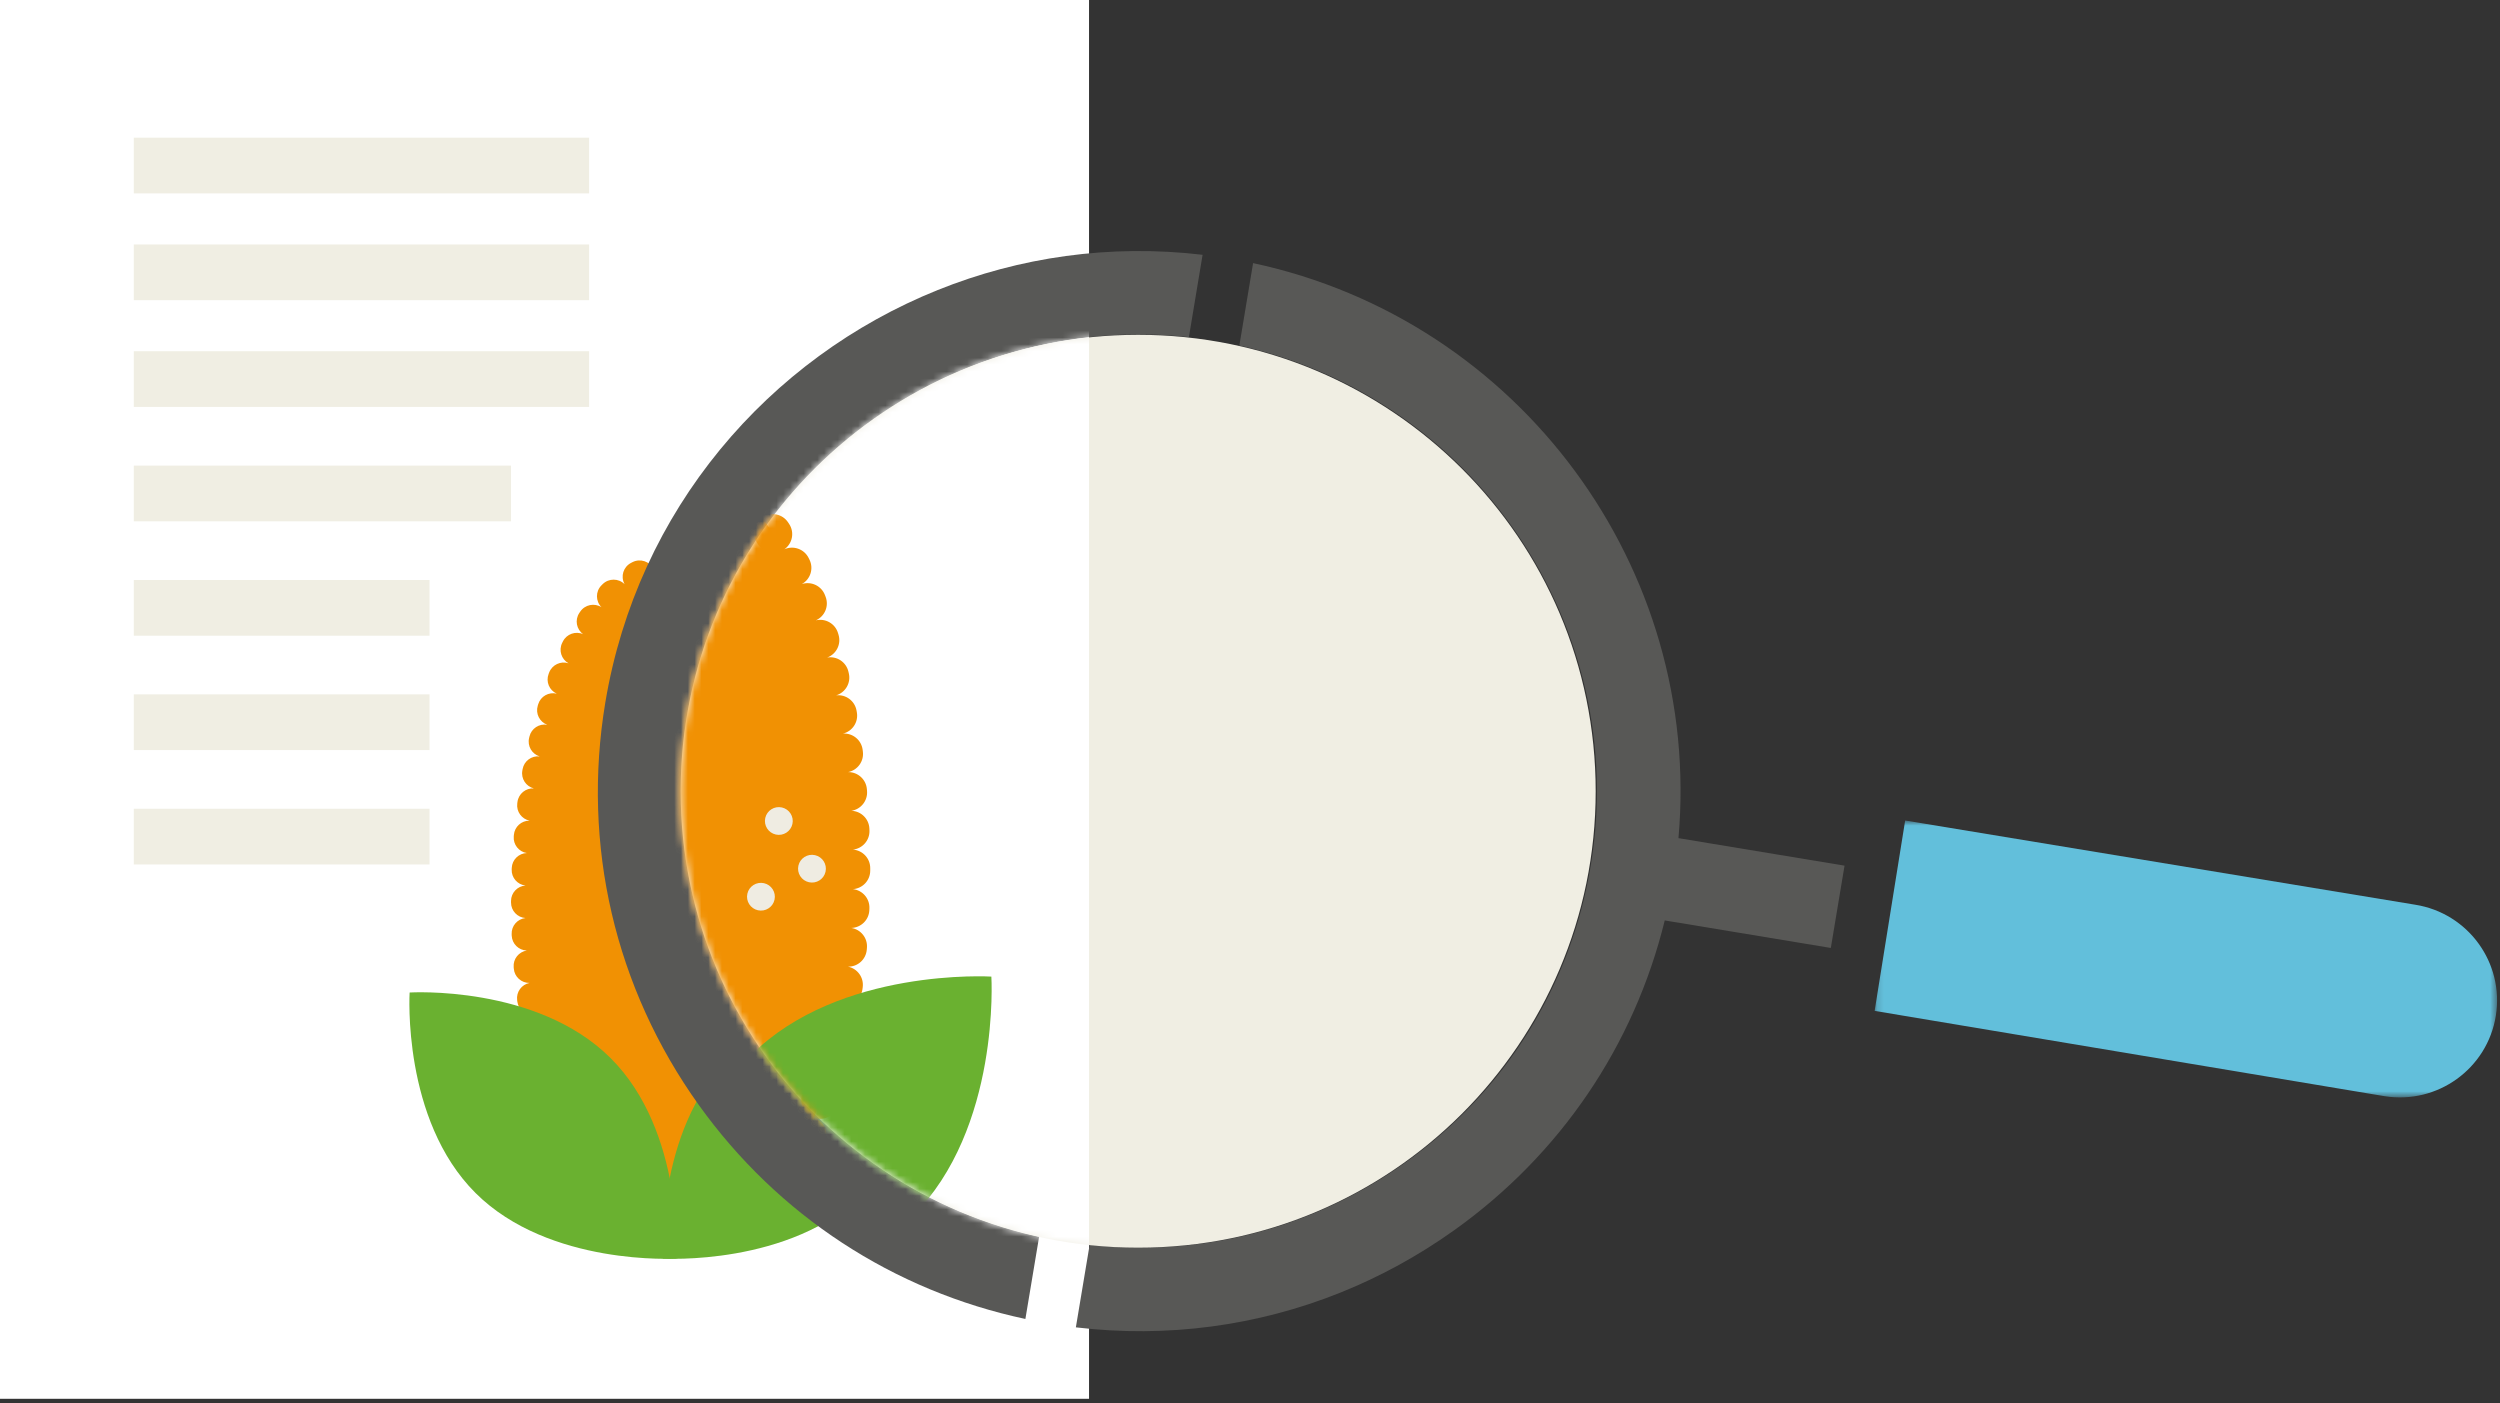 <?xml version="1.0" encoding="UTF-8"?>
<svg width="367px" height="206px" viewBox="0 0 367 206" version="1.1" xmlns="http://www.w3.org/2000/svg" xmlns:xlink="http://www.w3.org/1999/xlink">
    <rect x="0" y="0" width="367" height="206" fill="#333333" stroke="none"/>
    <!-- Generator: Sketch 51.3 (57544) - http://www.bohemiancoding.com/sketch -->
    <title>illus_histoire_entete</title>
    <desc>Created with Sketch.</desc>
    <defs>
        <polygon id="path-1" points="0.133 0.742 91.508 0.742 91.508 41.394 0.133 41.394"></polygon>
        <path d="M67.609,134.126 C104.702,134.126 134.772,104.127 134.772,67.121 C134.772,30.114 104.702,0.115 67.609,0.115 C30.515,0.115 0.445,30.114 0.445,67.121 C0.445,104.127 30.515,134.126 67.609,134.126 Z" id="path-3"></path>
    </defs>
    <g id="Page-1" stroke="none" stroke-width="1" fill="none" fill-rule="evenodd">
        <g id="histoire" transform="translate(-31, -77)">
            <g id="illus_histoire_entete" transform="translate(31, 77)">
                <polygon id="Fill-1" fill="#FFFFFF" points="0 205.343 159.87 205.343 159.87 0 0 0"></polygon>
                <polygon id="Fill-2" fill="#F0EEE3" points="19.642 28.391 86.483 28.391 86.483 20.212 19.642 20.212"></polygon>
                <polygon id="Fill-3" fill="#F0EEE3" points="19.642 44.065 86.483 44.065 86.483 35.886 19.642 35.886"></polygon>
                <polygon id="Fill-4" fill="#F0EEE3" points="19.642 59.739 86.483 59.739 86.483 51.56 19.642 51.56"></polygon>
                <polygon id="Fill-5" fill="#F0EEE3" points="19.642 76.53 75.018 76.53 75.018 68.351 19.642 68.351"></polygon>
                <polygon id="Fill-6" fill="#F0EEE3" points="19.642 93.321 63.055 93.321 63.055 85.142 19.642 85.142"></polygon>
                <polygon id="Fill-7" fill="#F0EEE3" points="19.642 110.112 63.055 110.112 63.055 101.932 19.642 101.932"></polygon>
                <polygon id="Fill-8" fill="#F0EEE3" points="19.642 126.902 63.055 126.902 63.055 118.724 19.642 118.724"></polygon>
                <g id="Group-26" transform="translate(59.534, 36.254)">
                    <path d="M59.792,96.2 C59.792,123.256 50.385,145.189 38.78,145.189 C27.176,145.189 17.768,123.256 17.768,96.2 C17.768,69.144 27.176,47.21 38.78,47.21 C50.385,47.21 59.792,69.144 59.792,96.2" id="Fill-9" fill="#F19103"></path>
                    <path d="M38.802,142.91 C39.728,142.91 40.526,143.46 40.884,144.251 C40.834,143.369 41.304,142.5 42.147,142.081 C42.204,142.053 42.259,142.025 42.314,141.997 C43.22,141.526 44.299,141.722 44.985,142.408 C44.506,141.539 44.638,140.426 45.38,139.694 C45.426,139.646 45.474,139.599 45.521,139.552 C46.291,138.772 47.484,138.663 48.374,139.228 C47.624,138.47 47.487,137.266 48.109,136.35 L48.226,136.177 C48.854,135.235 50.062,134.911 51.063,135.36 C50.168,134.719 49.845,133.507 50.355,132.492 L50.453,132.294 C50.966,131.266 52.151,130.793 53.213,131.143 C52.231,130.597 51.781,129.399 52.2,128.325 L52.279,128.124 C52.696,127.044 53.848,126.462 54.946,126.727 C53.914,126.262 53.364,125.094 53.703,123.986 L53.767,123.775 C54.105,122.661 55.219,121.994 56.34,122.188 C55.272,121.794 54.644,120.655 54.917,119.523 L54.967,119.309 C55.236,118.173 56.313,117.441 57.448,117.568 C56.355,117.234 55.662,116.129 55.873,114.98 L55.912,114.765 C56.119,113.614 57.16,112.82 58.302,112.893 C57.191,112.615 56.441,111.543 56.594,110.384 L56.624,110.163 C56.776,109.002 57.769,108.158 58.924,108.179 C57.8,107.953 57.001,106.917 57.101,105.75 L57.12,105.529 C57.218,104.361 58.183,103.473 59.33,103.441 C58.197,103.266 57.353,102.263 57.403,101.093 L57.412,100.87 C57.461,99.698 58.387,98.77 59.533,98.691 C58.392,98.562 57.506,97.595 57.508,96.423 L57.509,96.2 L57.509,96.114 C57.509,94.943 58.394,93.978 59.534,93.85 C58.389,93.768 57.465,92.839 57.418,91.668 L57.408,91.448 C57.359,90.276 58.205,89.274 59.34,89.099 C58.192,89.067 57.228,88.177 57.131,87.009 L57.113,86.79 C57.013,85.622 57.814,84.585 58.94,84.362 C57.799,84.371 56.792,83.535 56.642,82.374 L56.613,82.154 C56.461,80.993 57.212,79.924 58.322,79.648 C57.181,79.718 56.141,78.922 55.936,77.77 L55.897,77.555 C55.689,76.406 56.383,75.302 57.476,74.97 C56.344,75.099 55.266,74.361 54.999,73.225 L54.949,73.011 C54.678,71.878 55.309,70.741 56.377,70.348 C55.258,70.539 54.143,69.871 53.808,68.757 L53.744,68.546 C53.406,67.436 53.958,66.268 54.992,65.806 C53.891,66.069 52.741,65.484 52.328,64.402 L52.25,64.2 C51.833,63.126 52.287,61.929 53.269,61.386 C52.205,61.732 51.021,61.255 50.512,60.225 L50.416,60.03 C49.909,59.013 50.235,57.799 51.134,57.161 C50.131,57.607 48.923,57.277 48.299,56.332 L48.182,56.157 C47.564,55.237 47.707,54.031 48.465,53.277 C47.571,53.841 46.374,53.724 45.609,52.938 C45.562,52.889 45.514,52.841 45.468,52.794 C44.73,52.053 44.607,50.936 45.097,50.069 C44.404,50.752 43.318,50.939 42.413,50.455 C42.36,50.427 42.306,50.399 42.252,50.371 C41.41,49.942 40.949,49.063 41.012,48.178 C40.642,48.967 39.825,49.511 38.901,49.49 L38.78,49.489 L38.728,49.489 C37.81,49.499 37,48.947 36.638,48.157 C36.692,49.041 36.223,49.914 35.379,50.336 C35.325,50.362 35.272,50.39 35.218,50.418 C34.311,50.893 33.231,50.7 32.542,50.015 C33.024,50.883 32.894,51.998 32.155,52.732 C32.108,52.779 32.061,52.826 32.015,52.873 C31.247,53.656 30.051,53.768 29.159,53.204 C29.911,53.959 30.05,55.165 29.43,56.081 L29.313,56.255 C28.686,57.198 27.478,57.525 26.476,57.076 C27.374,57.717 27.696,58.933 27.186,59.948 L27.09,60.139 C26.58,61.169 25.393,61.644 24.331,61.295 C25.311,61.839 25.763,63.035 25.347,64.108 L25.268,64.313 C24.852,65.394 23.7,65.977 22.601,65.712 C23.634,66.177 24.185,67.345 23.845,68.454 L23.781,68.665 C23.443,69.779 22.33,70.444 21.209,70.252 C22.276,70.646 22.904,71.782 22.635,72.914 L22.584,73.131 C22.315,74.267 21.237,75.002 20.103,74.873 C21.196,75.205 21.89,76.31 21.681,77.458 L21.642,77.676 C21.435,78.827 20.396,79.623 19.253,79.549 C20.364,79.827 21.114,80.898 20.96,82.058 L20.931,82.275 C20.781,83.437 19.774,84.272 18.632,84.262 C19.757,84.487 20.556,85.524 20.456,86.691 L20.437,86.913 C20.338,88.081 19.375,88.968 18.228,89 C19.361,89.176 20.206,90.178 20.156,91.348 L20.146,91.572 C20.098,92.743 19.172,93.671 18.027,93.751 C19.168,93.88 20.054,94.847 20.052,96.019 L20.052,96.242 C20.052,97.414 19.165,98.379 18.026,98.506 C19.17,98.588 20.094,99.518 20.141,100.688 L20.15,100.912 C20.198,102.083 19.352,103.084 18.218,103.258 C19.365,103.29 20.329,104.18 20.425,105.348 L20.445,105.571 C20.543,106.737 19.742,107.772 18.618,107.996 C19.761,107.984 20.765,108.825 20.914,109.987 L20.942,110.204 C21.094,111.364 20.343,112.435 19.231,112.71 C20.372,112.64 21.413,113.435 21.617,114.587 L21.656,114.805 C21.863,115.954 21.168,117.056 20.075,117.388 C21.21,117.26 22.286,117.998 22.552,119.134 L22.603,119.349 C22.871,120.482 22.24,121.618 21.172,122.011 C22.294,121.82 23.407,122.49 23.742,123.605 L23.805,123.814 C24.142,124.924 23.589,126.092 22.555,126.553 C23.653,126.291 24.804,126.876 25.219,127.957 L25.297,128.164 C25.712,129.238 25.256,130.433 24.274,130.975 C25.337,130.63 26.519,131.106 27.028,132.134 L27.126,132.332 C27.633,133.351 27.305,134.564 26.406,135.202 C27.409,134.756 28.616,135.088 29.24,136.033 L29.357,136.211 C29.973,137.131 29.828,138.337 29.07,139.088 C29.965,138.527 31.161,138.646 31.926,139.434 L32.068,139.58 C32.803,140.323 32.922,141.442 32.43,142.306 C33.126,141.624 34.214,141.44 35.117,141.928 C35.171,141.957 35.224,141.985 35.278,142.012 C36.119,142.445 36.578,143.327 36.51,144.213 C36.883,143.424 37.694,142.881 38.627,142.909 C38.67,142.91 38.712,142.91 38.755,142.91 L38.802,142.91 Z M38.802,145.332 L38.802,145.337 L38.802,145.189 L38.802,145.332 Z M38.816,147.468 L38.78,147.468 C38.694,147.468 38.608,147.467 38.523,147.465 C37.262,147.436 36.263,146.392 36.292,145.135 C36.293,145.093 36.295,145.05 36.298,145.009 C36.287,145.033 36.275,145.057 36.263,145.081 C35.685,146.2 34.308,146.64 33.186,146.064 C33.105,146.023 33.024,145.98 32.944,145.936 C31.835,145.338 31.421,143.955 32.022,142.848 C32.03,142.833 32.038,142.818 32.047,142.803 C31.149,143.687 29.704,143.678 28.818,142.782 C28.76,142.723 28.701,142.663 28.643,142.603 C27.773,141.706 27.789,140.279 28.675,139.403 C27.63,140.059 26.246,139.769 25.557,138.738 L25.424,138.538 C24.745,137.509 25.011,136.134 26.009,135.427 C24.898,135.923 23.582,135.458 23.035,134.359 L22.931,134.151 C22.39,133.054 22.812,131.733 23.873,131.148 C22.726,131.523 21.473,130.938 21.035,129.8 L20.951,129.583 C20.516,128.449 21.051,127.181 22.15,126.691 C20.983,126.971 19.786,126.296 19.433,125.135 L19.365,124.911 C19.017,123.751 19.64,122.532 20.763,122.12 C19.584,122.321 18.436,121.575 18.157,120.397 L18.104,120.17 C17.829,118.994 18.521,117.819 19.662,117.473 C18.477,117.605 17.374,116.8 17.16,115.611 L17.12,115.383 C16.908,114.196 17.66,113.06 18.816,112.774 C17.627,112.845 16.57,111.99 16.413,110.795 L16.383,110.563 C16.23,109.368 17.034,108.272 18.2,108.04 C17.01,108.058 15.993,107.153 15.893,105.953 L15.873,105.723 C15.773,104.523 16.625,103.463 17.801,103.284 C16.613,103.25 15.636,102.303 15.585,101.1 L15.577,100.87 C15.529,99.668 16.423,98.646 17.603,98.515 C16.419,98.431 15.484,97.445 15.484,96.242 L15.484,96.011 C15.487,94.808 16.423,93.825 17.607,93.742 C16.426,93.61 15.533,92.587 15.582,91.384 L15.592,91.154 C15.644,89.951 16.62,89.006 17.809,88.974 C16.634,88.792 15.784,87.731 15.885,86.531 L15.904,86.302 C16.007,85.114 17.004,84.218 18.178,84.218 C18.19,84.218 18.203,84.218 18.215,84.218 C17.05,83.985 16.246,82.887 16.401,81.693 L16.431,81.46 C16.59,80.266 17.652,79.408 18.838,79.485 C17.682,79.197 16.932,78.06 17.145,76.873 L17.186,76.645 C17.403,75.456 18.506,74.651 19.693,74.788 C18.55,74.44 17.86,73.262 18.137,72.086 L18.191,71.861 C18.471,70.684 19.62,69.938 20.8,70.142 C19.677,69.727 19.057,68.506 19.408,67.346 L19.475,67.124 C19.83,65.964 21.029,65.292 22.196,65.574 C21.1,65.081 20.567,63.814 21.003,62.681 L21.087,62.461 C21.529,61.325 22.785,60.742 23.931,61.121 C22.873,60.533 22.453,59.215 22.995,58.12 L23.103,57.905 C23.653,56.81 24.971,56.349 26.08,56.849 C25.084,56.137 24.824,54.762 25.506,53.735 L25.643,53.533 C26.337,52.506 27.723,52.223 28.764,52.885 C27.884,52.002 27.876,50.576 28.751,49.684 C28.811,49.624 28.871,49.563 28.932,49.503 C29.825,48.616 31.268,48.618 32.159,49.507 C32.15,49.492 32.142,49.477 32.134,49.461 C31.547,48.347 31.976,46.97 33.093,46.384 C33.174,46.342 33.255,46.3 33.336,46.259 C34.464,45.697 35.836,46.153 36.4,47.278 C36.413,47.303 36.425,47.329 36.437,47.354 C36.434,47.31 36.432,47.267 36.432,47.222 C36.426,45.964 37.443,44.938 38.704,44.932 L38.78,44.931 C38.849,44.931 38.917,44.932 38.985,44.934 C40.247,44.957 41.25,45.996 41.227,47.254 C41.226,47.296 41.224,47.337 41.221,47.379 C41.233,47.354 41.245,47.33 41.257,47.305 C41.831,46.185 43.206,45.74 44.33,46.313 C44.41,46.354 44.491,46.395 44.571,46.439 C45.683,47.033 46.101,48.414 45.506,49.523 C45.497,49.539 45.489,49.554 45.48,49.569 C46.375,48.685 47.82,48.69 48.708,49.581 C48.767,49.641 48.826,49.701 48.885,49.762 C49.757,50.658 49.744,52.086 48.858,52.964 C49.902,52.305 51.286,52.593 51.977,53.622 L52.112,53.825 C52.791,54.853 52.528,56.228 51.53,56.935 C52.642,56.438 53.958,56.903 54.506,58 L54.612,58.213 C55.151,59.309 54.729,60.627 53.67,61.211 C54.816,60.836 56.068,61.419 56.509,62.555 L56.594,62.776 C57.029,63.911 56.494,65.177 55.397,65.668 C56.564,65.388 57.761,66.061 58.114,67.222 L58.182,67.445 C58.532,68.605 57.91,69.825 56.786,70.238 C57.965,70.037 59.112,70.781 59.393,71.958 L59.447,72.186 C59.723,73.362 59.032,74.538 57.889,74.885 C59.075,74.75 60.176,75.556 60.392,76.743 L60.433,76.975 C60.644,78.161 59.894,79.297 58.738,79.583 C59.926,79.511 60.986,80.367 61.142,81.562 L61.173,81.791 C61.327,82.987 60.522,84.085 59.355,84.317 C59.367,84.317 59.38,84.317 59.391,84.317 C60.564,84.317 61.562,85.213 61.665,86.401 L61.684,86.634 C61.783,87.834 60.932,88.893 59.758,89.073 C60.945,89.107 61.922,90.051 61.973,91.254 L61.983,91.487 C62.03,92.689 61.137,93.71 59.957,93.841 C61.142,93.926 62.076,94.911 62.076,96.114 L62.077,96.191 L62.076,96.43 C62.075,97.633 61.138,98.617 59.953,98.7 C61.133,98.832 62.026,99.855 61.977,101.057 L61.966,101.287 C61.915,102.49 60.937,103.436 59.749,103.469 C60.923,103.65 61.772,104.711 61.672,105.91 L61.652,106.14 C61.549,107.34 60.54,108.249 59.34,108.224 C60.507,108.457 61.31,109.557 61.153,110.752 L61.124,110.981 C60.965,112.177 59.903,113.035 58.716,112.957 C59.871,113.245 60.621,114.381 60.408,115.568 L60.365,115.8 C60.148,116.987 59.044,117.789 57.86,117.654 C59.001,118.002 59.691,119.179 59.414,120.355 L59.359,120.584 C59.077,121.76 57.928,122.502 56.749,122.298 C57.873,122.714 58.491,123.935 58.14,125.093 L58.072,125.317 C57.717,126.477 56.518,127.149 55.35,126.866 C56.447,127.359 56.979,128.628 56.541,129.761 L56.456,129.983 C56.011,131.117 54.757,131.696 53.611,131.318 C54.671,131.906 55.089,133.227 54.545,134.321 L54.44,134.53 C53.89,135.628 52.57,136.089 51.459,135.588 C52.454,136.3 52.712,137.677 52.028,138.701 L51.892,138.904 C51.196,139.931 49.811,140.211 48.771,139.548 C49.649,140.434 49.652,141.86 48.774,142.751 C48.714,142.811 48.655,142.87 48.595,142.929 C47.701,143.814 46.257,143.809 45.368,142.918 C45.377,142.934 45.385,142.951 45.394,142.967 C45.976,144.084 45.54,145.459 44.421,146.04 C44.342,146.081 44.262,146.121 44.183,146.161 C43.053,146.722 41.682,146.262 41.12,145.135 C41.107,145.109 41.095,145.083 41.082,145.056 C41.084,145.1 41.086,145.144 41.086,145.189 C41.086,146.438 40.076,147.453 38.827,147.468 L38.816,147.468 Z" id="Fill-11" fill="#F19103"></path>
                    <path d="M0.599,109.447 C0.599,109.447 -0.548,128.091 10.273,138.877 C21.093,149.662 39.778,148.505 39.778,148.505 C39.778,148.505 40.923,129.859 30.104,119.075 C19.284,108.289 0.599,109.447 0.599,109.447" id="Fill-13" fill="#6AB130"></path>
                    <path d="M76.962,109.447 C76.962,109.447 78.108,128.091 67.288,138.877 C56.468,149.662 37.782,148.505 37.782,148.505 C37.782,148.505 36.638,129.859 47.456,119.075 C58.276,108.289 76.962,109.447 76.962,109.447" id="Fill-15" fill="#6AB130"></path>
                    <path d="M78.138,6.316 C53.265,16.317 34.031,38.621 29.325,66.881 C25.843,87.771 30.729,108.762 43.07,125.984 C54.687,142.189 71.6,153.232 90.993,157.37 L93.011,145.28 C76.851,141.687 62.759,132.403 53.062,118.865 C42.619,104.301 38.487,86.551 41.433,68.89 C47.298,33.676 79.851,9.395 114.996,13.237 L117.007,1.15 C103.403,-0.457 90.118,1.498 78.138,6.316" id="Fill-17" fill="#585856"></path>
                    <g id="Group-21" transform="translate(215.528, 83.453)">
                        <mask id="mask-2" fill="white">
                            <use xlink:href="#path-1"></use>
                        </mask>
                        <g id="Clip-20"></g>
                        <path d="M0.133,28.692 L4.616,0.742 L79.495,13.106 C87.274,14.349 92.572,21.647 91.327,29.409 C90.082,37.17 82.766,42.455 74.986,41.213 L0.133,28.692 Z" id="Fill-19" fill="#62BFDB" mask="url(#mask-2)"></path>
                    </g>
                    <path d="M211.245,90.825 L209.23,102.905 L184.851,98.866 C180.344,117.241 169.519,133.235 153.928,144.355 C148.691,148.089 143.107,151.14 137.289,153.48 C125.047,158.403 111.746,160.191 98.402,158.601 L100.42,146.511 C116.884,148.32 133.214,144.082 146.788,134.397 C161.386,123.98 171.047,108.522 173.983,90.858 C179.848,55.644 156.92,22.166 122.404,14.468 L124.42,2.371 C163.612,10.77 190.37,47.194 186.864,86.786 L211.245,90.825 Z" id="Fill-22" fill="#585856"></path>
                    <path d="M174.712,79.901 C174.712,116.908 144.643,146.907 107.549,146.907 C70.455,146.907 40.385,116.908 40.385,79.901 C40.385,42.895 70.455,12.896 107.549,12.896 C144.643,12.896 174.712,42.895 174.712,79.901" id="Fill-24" fill="#F0EEE3"></path>
                </g>
                <g id="Group-36" transform="translate(99.474, 49.035)">
                    <mask id="mask-4" fill="white">
                        <use xlink:href="#path-3"></use>
                    </mask>
                    <g id="Clip-28"></g>
                    <polygon id="Fill-27" fill="#FFFFFF" mask="url(#mask-4)" points="-38.386 213.518 60.396 213.518 60.396 -43.02 -38.386 -43.02"></polygon>
                    <path d="M25.547,78.505 C25.547,110.826 14.308,137.029 0.444,137.029 C-13.418,137.029 -24.656,110.826 -24.656,78.505 C-24.656,46.183 -13.418,19.981 0.444,19.981 C14.308,19.981 25.547,46.183 25.547,78.505" id="Fill-29" fill="#F19103" mask="url(#mask-4)"></path>
                    <path d="M0.471,134.306 C1.577,134.306 2.53,134.964 2.959,135.908 C2.899,134.854 3.46,133.816 4.468,133.315 C4.535,133.282 4.6,133.248 4.666,133.215 C5.75,132.652 7.037,132.887 7.856,133.706 C7.285,132.669 7.443,131.339 8.328,130.464 C8.385,130.407 8.441,130.351 8.498,130.294 C9.417,129.363 10.844,129.231 11.905,129.907 C11.009,129.002 10.847,127.564 11.589,126.47 L11.728,126.263 C12.479,125.138 13.923,124.75 15.119,125.287 C14.049,124.521 13.664,123.073 14.272,121.861 L14.39,121.624 C15.001,120.395 16.419,119.831 17.687,120.249 C16.514,119.598 15.975,118.165 16.477,116.883 L16.57,116.641 C17.068,115.351 18.445,114.657 19.756,114.974 C18.524,114.418 17.867,113.023 18.273,111.698 L18.349,111.447 C18.752,110.117 20.083,109.319 21.423,109.552 C20.147,109.08 19.397,107.72 19.722,106.367 L19.782,106.113 C20.103,104.755 21.391,103.88 22.747,104.032 C21.44,103.633 20.613,102.312 20.864,100.94 L20.91,100.683 C21.157,99.307 22.402,98.36 23.766,98.446 C22.438,98.115 21.543,96.835 21.727,95.449 L21.762,95.185 C21.943,93.799 23.129,92.791 24.509,92.815 C23.166,92.546 22.212,91.308 22.331,89.915 L22.354,89.649 C22.472,88.254 23.625,87.194 24.995,87.156 C23.64,86.946 22.632,85.749 22.692,84.351 L22.704,84.084 C22.761,82.684 23.868,81.576 25.237,81.48 C23.874,81.327 22.816,80.172 22.818,78.772 L22.818,78.504 L22.818,78.403 C22.818,77.004 23.877,75.851 25.238,75.698 C23.87,75.601 22.766,74.49 22.711,73.091 L22.699,72.829 C22.64,71.429 23.65,70.231 25.006,70.022 C23.634,69.983 22.484,68.921 22.368,67.525 L22.346,67.264 C22.226,65.869 23.183,64.63 24.527,64.363 C23.165,64.375 21.962,63.375 21.783,61.988 L21.748,61.724 C21.567,60.339 22.464,59.061 23.79,58.731 C22.427,58.815 21.184,57.865 20.94,56.489 L20.894,56.232 C20.644,54.859 21.474,53.54 22.781,53.143 C21.427,53.298 20.139,52.416 19.82,51.058 L19.76,50.803 C19.438,49.449 20.191,48.091 21.467,47.621 C20.129,47.849 18.798,47.052 18.397,45.721 L18.321,45.468 C17.917,44.143 18.577,42.748 19.811,42.195 C18.498,42.51 17.124,41.812 16.628,40.518 L16.536,40.277 C16.037,38.994 16.581,37.564 17.754,36.915 C16.483,37.329 15.068,36.759 14.46,35.528 L14.346,35.296 C13.739,34.081 14.129,32.631 15.203,31.868 C14.005,32.401 12.561,32.007 11.816,30.878 L11.676,30.669 C10.939,29.57 11.11,28.129 12.015,27.229 C10.946,27.902 9.517,27.762 8.602,26.822 C8.546,26.765 8.49,26.707 8.434,26.651 C7.553,25.767 7.406,24.431 7.991,23.396 C7.162,24.212 5.866,24.435 4.786,23.857 C4.721,23.823 4.657,23.79 4.593,23.757 C3.587,23.244 3.035,22.194 3.112,21.137 C2.669,22.08 1.693,22.729 0.59,22.704 L0.445,22.703 L0.383,22.703 C-0.715,22.714 -1.682,22.055 -2.115,21.112 C-2.05,22.168 -2.609,23.211 -3.619,23.714 C-3.683,23.746 -3.747,23.779 -3.811,23.813 C-4.893,24.38 -6.185,24.15 -7.007,23.332 C-6.432,24.368 -6.586,25.699 -7.47,26.577 C-7.526,26.633 -7.582,26.689 -7.637,26.746 C-8.556,27.681 -9.983,27.815 -11.048,27.14 C-10.15,28.043 -9.985,29.483 -10.725,30.578 L-10.865,30.787 C-11.614,31.912 -13.057,32.302 -14.254,31.766 C-13.181,32.533 -12.796,33.984 -13.406,35.198 L-13.52,35.426 C-14.13,36.657 -15.547,37.224 -16.816,36.807 C-15.646,37.457 -15.105,38.886 -15.603,40.168 L-15.697,40.412 C-16.194,41.703 -17.57,42.4 -18.883,42.084 C-17.65,42.638 -16.992,44.034 -17.397,45.359 L-17.473,45.611 C-17.877,46.941 -19.207,47.737 -20.546,47.507 C-19.271,47.978 -18.52,49.335 -18.843,50.688 L-18.904,50.947 C-19.225,52.304 -20.513,53.181 -21.868,53.027 C-20.562,53.424 -19.733,54.743 -19.983,56.116 L-20.03,56.377 C-20.276,57.752 -21.518,58.702 -22.883,58.613 C-21.556,58.945 -20.66,60.224 -20.843,61.611 L-20.877,61.87 C-21.056,63.258 -22.261,64.257 -23.624,64.244 C-22.281,64.513 -21.326,65.751 -21.446,67.145 L-21.468,67.411 C-21.586,68.806 -22.738,69.866 -24.107,69.904 C-22.753,70.114 -21.744,71.311 -21.804,72.71 L-21.815,72.976 C-21.873,74.375 -22.979,75.484 -24.348,75.58 C-22.984,75.733 -21.926,76.889 -21.929,78.289 L-21.929,78.555 C-21.929,79.955 -22.987,81.109 -24.35,81.261 C-22.982,81.358 -21.877,82.469 -21.822,83.868 L-21.811,84.134 C-21.753,85.533 -22.764,86.729 -24.119,86.937 C-22.748,86.976 -21.598,88.038 -21.482,89.434 L-21.46,89.699 C-21.342,91.093 -22.299,92.33 -23.642,92.597 C-22.276,92.583 -21.076,93.587 -20.898,94.975 L-20.865,95.235 C-20.683,96.621 -21.581,97.899 -22.909,98.228 C-21.546,98.145 -20.302,99.095 -20.058,100.471 L-20.012,100.731 C-19.765,102.103 -20.595,103.421 -21.9,103.817 C-20.545,103.665 -19.259,104.546 -18.941,105.903 L-18.881,106.16 C-18.56,107.514 -19.314,108.871 -20.59,109.34 C-19.25,109.111 -17.919,109.912 -17.52,111.243 L-17.445,111.494 C-17.042,112.819 -17.702,114.215 -18.938,114.766 C-17.626,114.452 -16.251,115.151 -15.757,116.443 L-15.662,116.69 C-15.167,117.974 -15.711,119.401 -16.885,120.049 C-15.616,119.635 -14.203,120.204 -13.595,121.433 L-13.478,121.67 C-12.872,122.886 -13.263,124.336 -14.338,125.098 C-13.14,124.566 -11.696,124.961 -10.953,126.091 L-10.812,126.302 C-10.076,127.403 -10.25,128.843 -11.155,129.74 C-10.086,129.07 -8.656,129.213 -7.743,130.155 L-7.573,130.328 C-6.695,131.216 -6.553,132.552 -7.142,133.585 C-6.31,132.769 -5.01,132.55 -3.931,133.133 C-3.867,133.167 -3.803,133.201 -3.74,133.233 C-2.734,133.75 -2.186,134.804 -2.267,135.863 C-1.82,134.921 -0.853,134.272 0.262,134.305 C0.313,134.306 0.363,134.306 0.415,134.306 L0.471,134.306 Z M0.471,137.2 L0.471,137.205 L0.471,137.029 L0.471,137.2 Z M0.487,139.751 L0.445,139.751 C0.342,139.751 0.24,139.749 0.137,139.747 C-1.369,139.713 -2.562,138.467 -2.527,136.964 C-2.527,136.914 -2.524,136.863 -2.521,136.814 C-2.534,136.843 -2.548,136.872 -2.563,136.9 C-3.252,138.236 -4.898,138.762 -6.237,138.074 C-6.334,138.024 -6.43,137.973 -6.527,137.922 C-7.852,137.206 -8.345,135.554 -7.628,134.232 C-7.619,134.214 -7.61,134.197 -7.599,134.179 C-8.671,135.233 -10.398,135.223 -11.456,134.154 C-11.526,134.083 -11.596,134.012 -11.665,133.939 C-12.705,132.868 -12.685,131.164 -11.628,130.116 C-12.875,130.901 -14.529,130.554 -15.352,129.322 L-15.511,129.083 C-16.322,127.854 -16.005,126.211 -14.811,125.367 C-16.139,125.959 -17.711,125.404 -18.365,124.091 L-18.488,123.842 C-19.137,122.532 -18.631,120.955 -17.363,120.255 C-18.733,120.703 -20.231,120.004 -20.754,118.645 L-20.855,118.386 C-21.373,117.03 -20.734,115.516 -19.421,114.931 C-20.816,115.264 -22.247,114.459 -22.667,113.072 L-22.748,112.803 C-23.164,111.418 -22.421,109.962 -21.079,109.47 C-22.488,109.711 -23.859,108.819 -24.192,107.412 L-24.256,107.141 C-24.584,105.736 -23.758,104.331 -22.394,103.918 C-23.81,104.076 -25.127,103.114 -25.383,101.694 L-25.431,101.421 C-25.684,100.003 -24.785,98.646 -23.405,98.304 C-24.825,98.391 -26.088,97.368 -26.275,95.941 L-26.311,95.663 C-26.494,94.236 -25.534,92.927 -24.141,92.65 C-25.562,92.67 -26.776,91.591 -26.897,90.156 L-26.92,89.882 C-27.039,88.448 -26.021,87.182 -24.617,86.968 C-26.038,86.927 -27.204,85.796 -27.263,84.359 L-27.275,84.084 C-27.332,82.648 -26.264,81.428 -24.854,81.271 C-26.269,81.17 -27.385,79.993 -27.385,78.555 L-27.385,78.28 C-27.382,76.843 -26.264,75.668 -24.85,75.569 C-26.259,75.411 -27.327,74.189 -27.268,72.752 L-27.256,72.478 C-27.195,71.041 -26.027,69.912 -24.608,69.873 C-26.012,69.655 -27.027,68.389 -26.906,66.955 L-26.883,66.68 C-26.761,65.262 -25.569,64.191 -24.167,64.191 C-24.152,64.191 -24.137,64.191 -24.122,64.191 C-25.515,63.913 -26.474,62.602 -26.29,61.175 L-26.253,60.897 C-26.064,59.469 -24.796,58.445 -23.379,58.537 C-24.759,58.193 -25.655,56.835 -25.4,55.417 L-25.352,55.144 C-25.094,53.724 -23.776,52.763 -22.358,52.925 C-23.722,52.51 -24.547,51.103 -24.216,49.698 L-24.152,49.429 C-23.816,48.022 -22.444,47.131 -21.035,47.376 C-22.376,46.88 -23.117,45.421 -22.697,44.036 L-22.617,43.77 C-22.192,42.384 -20.761,41.581 -19.366,41.918 C-20.676,41.33 -21.313,39.816 -20.792,38.462 L-20.691,38.2 C-20.164,36.843 -18.664,36.147 -17.293,36.598 C-18.558,35.897 -19.06,34.322 -18.412,33.014 L-18.284,32.757 C-17.626,31.448 -16.053,30.899 -14.726,31.495 C-15.916,30.646 -16.227,29.002 -15.412,27.776 L-15.249,27.534 C-14.421,26.308 -12.765,25.969 -11.521,26.76 C-12.573,25.706 -12.581,24.002 -11.536,22.936 C-11.464,22.864 -11.393,22.791 -11.32,22.72 C-10.254,21.66 -8.529,21.663 -7.465,22.725 C-7.475,22.707 -7.485,22.688 -7.495,22.67 C-8.197,21.339 -7.683,19.693 -6.35,18.994 C-6.253,18.943 -6.156,18.893 -6.059,18.845 C-4.71,18.173 -3.072,18.718 -2.398,20.062 C-2.383,20.092 -2.369,20.122 -2.355,20.153 C-2.358,20.1 -2.36,20.048 -2.36,19.996 C-2.368,18.492 -1.153,17.267 0.354,17.259 L0.445,17.258 C0.526,17.258 0.608,17.259 0.69,17.261 C2.197,17.289 3.396,18.53 3.368,20.033 C3.367,20.083 3.364,20.133 3.361,20.182 C3.375,20.153 3.389,20.123 3.404,20.094 C4.089,18.756 5.732,18.225 7.075,18.909 C7.171,18.958 7.267,19.008 7.363,19.059 C8.691,19.769 9.19,21.419 8.479,22.744 C8.469,22.763 8.459,22.781 8.45,22.799 C9.518,21.742 11.243,21.749 12.304,22.814 C12.375,22.885 12.446,22.957 12.516,23.029 C13.558,24.099 13.542,25.805 12.484,26.855 C13.731,26.067 15.386,26.41 16.211,27.64 L16.372,27.882 C17.184,29.111 16.868,30.753 15.676,31.598 C17.004,31.006 18.576,31.559 19.232,32.872 L19.358,33.125 C20.002,34.434 19.498,36.007 18.233,36.707 C19.602,36.259 21.099,36.955 21.625,38.312 L21.726,38.576 C22.246,39.932 21.607,41.445 20.295,42.031 C21.69,41.697 23.12,42.501 23.542,43.887 L23.623,44.153 C24.04,45.539 23.298,46.998 21.955,47.491 C23.362,47.25 24.735,48.14 25.069,49.545 L25.134,49.818 C25.463,51.222 24.637,52.627 23.273,53.042 C24.691,52.88 26.005,53.843 26.263,55.262 L26.313,55.538 C26.564,56.956 25.668,58.312 24.288,58.655 C25.707,58.568 26.972,59.591 27.16,61.018 L27.195,61.292 C27.38,62.721 26.42,64.032 25.025,64.309 C25.039,64.309 25.053,64.309 25.068,64.309 C26.469,64.309 27.661,65.38 27.783,66.799 L27.806,67.077 C27.925,68.51 26.908,69.776 25.506,69.991 C26.924,70.031 28.09,71.16 28.151,72.596 L28.163,72.875 C28.22,74.311 27.152,75.53 25.744,75.688 C27.158,75.789 28.275,76.965 28.275,78.403 L28.276,78.494 L28.275,78.78 C28.273,80.218 27.154,81.394 25.738,81.491 C27.148,81.649 28.215,82.872 28.155,84.308 L28.145,84.583 C28.083,86.02 26.915,87.149 25.495,87.188 C26.897,87.405 27.913,88.672 27.792,90.106 L27.769,90.38 C27.646,91.815 26.439,92.9 25.007,92.869 C26.4,93.148 27.359,94.461 27.173,95.89 L27.137,96.163 C26.948,97.592 25.678,98.616 24.26,98.523 C25.64,98.867 26.537,100.225 26.282,101.643 L26.232,101.919 C25.972,103.338 24.653,104.296 23.238,104.135 C24.602,104.55 25.425,105.956 25.094,107.362 L25.029,107.634 C24.692,109.039 23.319,109.927 21.912,109.683 C23.252,110.179 23.992,111.638 23.573,113.022 L23.491,113.289 C23.066,114.675 21.634,115.478 20.239,115.139 C21.551,115.729 22.185,117.244 21.662,118.598 L21.56,118.863 C21.029,120.218 19.531,120.91 18.163,120.458 C19.428,121.16 19.928,122.739 19.277,124.046 L19.153,124.295 C18.495,125.607 16.918,126.158 15.591,125.559 C16.78,126.41 17.089,128.054 16.272,129.279 L16.108,129.521 C15.277,130.746 13.622,131.082 12.38,130.29 C13.429,131.347 13.434,133.053 12.385,134.115 C12.313,134.187 12.242,134.259 12.17,134.329 C11.101,135.387 9.376,135.381 8.315,134.316 L8.346,134.374 C9.041,135.708 8.521,137.351 7.183,138.045 C7.089,138.095 6.994,138.143 6.899,138.19 C5.549,138.859 3.911,138.311 3.241,136.965 C3.224,136.933 3.21,136.902 3.195,136.869 C3.198,136.922 3.199,136.975 3.199,137.029 C3.199,138.521 1.994,139.734 0.501,139.75 L0.487,139.751 Z" id="Fill-30" fill="#F19103" mask="url(#mask-4)"></path>
                    <path d="M-45.168,94.33 C-45.168,94.33 -46.537,116.603 -33.61,129.487 C-20.685,142.371 1.637,140.989 1.637,140.989 C1.637,140.989 3.004,118.715 -9.92,105.832 C-22.845,92.948 -45.168,94.33 -45.168,94.33" id="Fill-31" fill="#6AB130" mask="url(#mask-4)"></path>
                    <path d="M46.058,94.33 C46.058,94.33 47.427,116.603 34.501,129.487 C21.575,142.371 -0.747,140.989 -0.747,140.989 C-0.747,140.989 -2.113,118.715 10.81,105.832 C23.736,92.948 46.058,94.33 46.058,94.33" id="Fill-32" fill="#6AB130" mask="url(#mask-4)"></path>
                    <path d="M10.239,82.161 C10.484,81.063 11.575,80.372 12.676,80.616 C13.777,80.86 14.47,81.948 14.225,83.047 C13.98,84.145 12.89,84.837 11.789,84.592 C10.688,84.347 9.994,83.259 10.239,82.161" id="Fill-33" fill="#EFECE2" mask="url(#mask-4)"></path>
                    <path d="M17.73,78.046 C17.975,76.949 19.066,76.256 20.167,76.501 C21.268,76.746 21.961,77.834 21.716,78.932 C21.471,80.03 20.381,80.722 19.28,80.477 C18.179,80.233 17.485,79.144 17.73,78.046" id="Fill-34" fill="#EFECE2" mask="url(#mask-4)"></path>
                    <path d="M12.866,71.044 C13.111,69.946 14.202,69.254 15.303,69.499 C16.403,69.744 17.097,70.832 16.852,71.93 C16.607,73.028 15.516,73.72 14.416,73.475 C13.315,73.231 12.622,72.142 12.866,71.044" id="Fill-35" fill="#EFECE2" mask="url(#mask-4)"></path>
                </g>
            </g>
        </g>
    </g>
</svg>